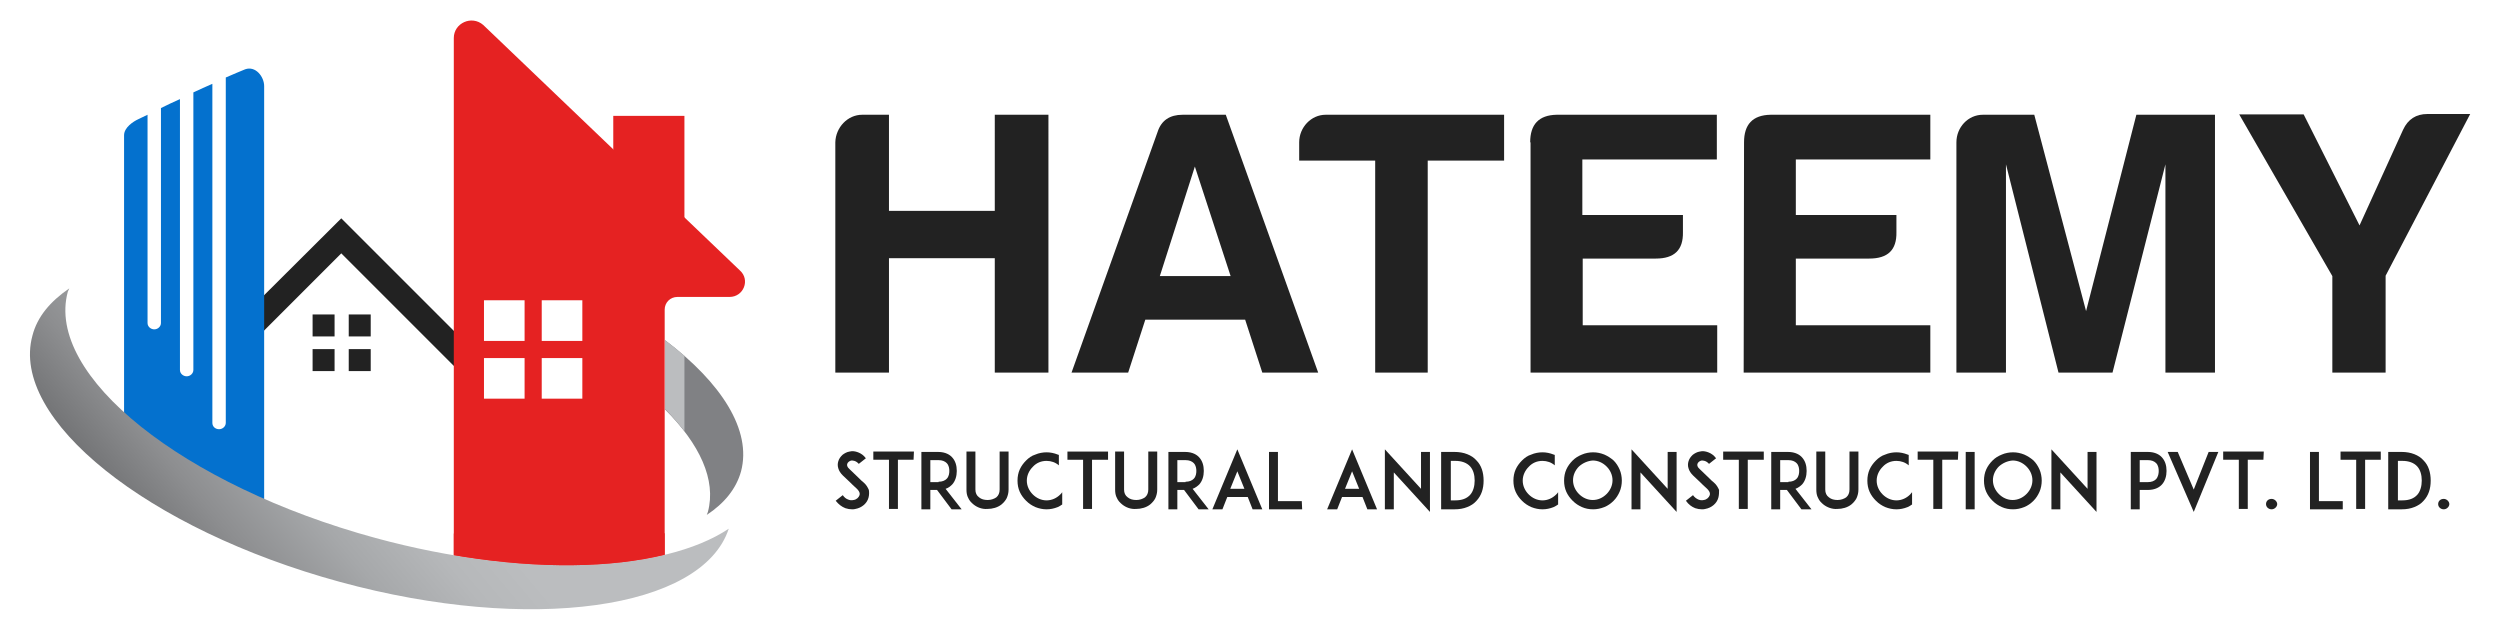 <?xml version="1.0" encoding="utf-8"?>
<!-- Generator: Adobe Illustrator 23.0.1, SVG Export Plug-In . SVG Version: 6.00 Build 0)  -->
<svg version="1.1" id="Layer_1" xmlns="http://www.w3.org/2000/svg" xmlns:xlink="http://www.w3.org/1999/xlink" x="0px" y="0px"
	 viewBox="0 0 671 169" style="enable-background:new 0 0 671 169;" xml:space="preserve">
<style type="text/css">
	.st0{fill:#222222;}
	.st1{fill:#0471CE;}
	.st2{display:none;}
	.st3{display:inline;fill:url(#XMLID_2_);}
	.st4{display:inline;fill:url(#XMLID_3_);}
	.st5{fill:#808184;}
	.st6{display:none;fill:#808184;}
	.st7{fill:#BBBDBF;}
	.st8{display:none;fill:#BBBDBF;}
	.st9{fill:#E52222;}
	.st10{fill:url(#XMLID_4_);}
</style>
<g id="XMLID_2293_">
	<g id="XMLID_4830_">
		<path id="XMLID_4844_" class="st0" d="M231.4,30.8h7.2v25.8h28.4V30.8h14.4V100h-14.4V69.3h-28.4V100h-14.4V38.2
			C224.3,34.2,227.5,30.8,231.4,30.8z"/>
		<path id="XMLID_4841_" class="st0" d="M329,30.8l24.8,69.2h-15l-4.6-14.2h-26.8l-4.6,14.2h-15.2l23.1-64.6c1-3.1,3.3-4.6,6.7-4.6
			H329z M311.3,74.1h19l-9.6-29.4L311.3,74.1z"/>
		<path id="XMLID_4839_" class="st0" d="M355.8,30.8h47.9v12.3h-20.5V100h-14.1V43.1h-20.4v-4.9C348.7,34.2,351.9,30.8,355.8,30.8z"
			/>
		<path id="XMLID_4837_" class="st0" d="M410.7,38.2c0-4.8,2.3-7.3,7.1-7.4h43v12h-36.1v14.9h27v4.6c0.1,4.8-2.3,7.1-7.3,7.1h-19.6
			v17.9h36.1V100h-50.1V38.2z"/>
		<path id="XMLID_4835_" class="st0" d="M468.1,38.2c0-4.8,2.3-7.3,7.1-7.4h42.9v12H482v14.9h27v4.6c0.1,4.8-2.3,7.1-7.3,7.1H482
			v17.9h36.1V100h-50.1L468.1,38.2L468.1,38.2z"/>
		<path id="XMLID_4833_" class="st0" d="M532.2,30.8H546l13.9,52.7l13.5-52.7h21.1V100h-13.3V44.1L567,100h-14.5l-14.1-55.9V100
			h-13.3V38.2C525.1,34.2,528.2,30.8,532.2,30.8z"/>
		<path id="XMLID_4831_" class="st0" d="M626,100V74.1l-25-43.4h17.3l15,29.8l11.7-25.7c1.3-2.8,3.5-4.2,6.5-4.2H663l-22.7,43.4V100
			H626z"/>
	</g>
	<g id="XMLID_5742_">
		<path id="XMLID_3889_" class="st0" d="M233.1,133.6c-0.4,1.5-1.8,2.7-3.5,3c-0.3,0.1-0.6,0.1-0.9,0.1c-0.6,0-1.2-0.1-1.8-0.3
			c-1-0.4-1.8-1-2.6-2l1.9-1.5c0.4,0.6,0.9,1,1.5,1.2c0.5,0.2,0.9,0.2,1.4,0.1c0.8-0.1,1.4-0.7,1.6-1.3c0.2-0.7-0.3-1.3-0.7-1.7
			c-0.7-0.6-1.8-1.7-1.9-1.8l-1.9-1.8c-0.6-0.6-1-1.2-1.2-1.9c-0.2-0.6-0.2-1.3,0-1.9c0.2-0.7,0.6-1.2,1.1-1.7
			c0.5-0.4,1.2-0.8,1.9-0.9c0.8-0.2,1.5-0.1,2.3,0.2c0.8,0.3,1.5,0.8,2.1,1.6l-1.9,1.5c-0.8-0.9-1.6-0.9-2-0.9
			c-0.5,0.1-1,0.5-1.1,0.9c-0.1,0.3-0.1,0.8,0.6,1.4l2.6,2.5c0.4,0.4,0.8,0.8,1.2,1.1c0.7,0.6,1.1,1.3,1.4,2
			C233.3,132.1,233.3,132.9,233.1,133.6z"/>
		<path id="XMLID_3896_" class="st0" d="M245.2,123.4H241v13.2h-2.4v-13.2h-4.2v-2.2h10.9L245.2,123.4L245.2,123.4z"/>
		<path id="XMLID_3911_" class="st0" d="M258.1,136.7h-2.7l-3.9-5.2h-1.8v5.2h-2.4v-15.4h2h2.5c2,0,3.2,0.8,3.8,1.5
			c0.8,0.9,1.2,2.1,1.2,3.6c0,1.4-0.4,2.7-1.2,3.6c-0.4,0.4-0.9,0.9-1.8,1.2L258.1,136.7z M251.9,129.3c1,0,1.7-0.3,2.2-0.8
			c0.6-0.6,0.7-1.5,0.7-2.1c0-0.6-0.1-1.5-0.7-2.1c-0.5-0.5-1.2-0.8-2.2-0.8h-2.2v5.9H251.9z"/>
		<path id="XMLID_3914_" class="st0" d="M261.3,135.4c-0.6-0.5-1.1-1-1.4-1.7c-0.4-0.7-0.5-1.5-0.5-2.3v-10.2h2.4v10.2
			c0,0.9,0.3,1.6,1,2.1c0.6,0.5,1.4,0.7,2.3,0.7c0.9,0,1.7-0.3,2.3-0.7c0.6-0.5,0.9-1.2,0.9-2.1v-10.2h2.4v10.2
			c0,0.9-0.2,1.6-0.5,2.3c-0.3,0.6-0.8,1.2-1.4,1.7c-1,0.8-2.4,1.2-3.8,1.2C263.6,136.7,262.3,136.2,261.3,135.4z"/>
		<path id="XMLID_3916_" class="st0" d="M285.1,135.4c-0.4,0.3-0.8,0.5-1.2,0.7c-1,0.4-2,0.6-3,0.6s-2-0.2-3-0.6
			c-0.9-0.4-1.7-0.9-2.5-1.7c-0.7-0.7-1.3-1.5-1.7-2.4c-0.4-0.9-0.6-1.9-0.6-3s0.2-2.1,0.6-3c0.4-0.9,1-1.7,1.7-2.4
			c0.7-0.7,1.5-1.3,2.5-1.6c0.9-0.4,2-0.6,3-0.6c1,0,2,0.2,3,0.6c0.1,0,0.2,0.1,0.3,0.1v2.8c-0.9-0.8-2.1-1.2-3.3-1.2
			c-1.4,0-2.7,0.5-3.7,1.6c-1,1-1.6,2.3-1.6,3.7s0.6,2.7,1.6,3.7c1,1,2.3,1.6,3.7,1.6s2.7-0.6,3.7-1.6c0.2-0.2,0.4-0.4,0.5-0.6
			V135.4z"/>
		<path id="XMLID_3918_" class="st0" d="M297.3,123.4h-4.2v13.2h-2.4v-13.2h-4.2v-2.2h10.9V123.4z"/>
		<path id="XMLID_3920_" class="st0" d="M301.2,135.4c-0.6-0.5-1.1-1-1.4-1.7c-0.4-0.7-0.5-1.5-0.5-2.3v-10.2h2.4v10.2
			c0,0.9,0.3,1.6,1,2.1c0.6,0.5,1.4,0.7,2.3,0.7c0.9,0,1.7-0.3,2.3-0.7c0.6-0.5,0.9-1.2,0.9-2.1v-10.2h2.4v10.2
			c0,0.9-0.2,1.6-0.5,2.3c-0.3,0.6-0.8,1.2-1.4,1.7c-1,0.8-2.4,1.2-3.8,1.2C303.5,136.7,302.2,136.2,301.2,135.4z"/>
		<path id="XMLID_3922_" class="st0" d="M324.4,136.7h-2.7l-3.9-5.2h-1.8v5.2h-2.4v-15.4h2h2.5c2,0,3.2,0.8,3.8,1.5
			c0.8,0.9,1.2,2.1,1.2,3.6c0,1.4-0.4,2.7-1.2,3.6c-0.4,0.4-1,0.9-1.8,1.2L324.4,136.7z M318.2,129.3c1,0,1.7-0.3,2.2-0.8
			c0.6-0.6,0.7-1.5,0.7-2.1c0-0.6-0.1-1.5-0.7-2.1c-0.5-0.5-1.2-0.8-2.2-0.8h-2.2v5.9H318.2z"/>
		<path id="XMLID_3925_" class="st0" d="M334.9,133.4h-5.5l-1.3,3.3h-2.7l6.7-16.1l6.7,16.1h-2.6L334.9,133.4z M334,131.2l-1.9-4.7
			l-1.9,4.7H334z"/>
		<path id="XMLID_3928_" class="st0" d="M349.5,136.7h-6.5h-2.4v-15.4h2.4v13.2h6.4L349.5,136.7L349.5,136.7z"/>
		<path id="XMLID_3930_" class="st0" d="M365.7,133.4h-5.5l-1.3,3.3h-2.7l6.7-16.1l6.7,16.1H367L365.7,133.4z M364.8,131.2l-1.9-4.7
			l-1.9,4.7H364.8z"/>
		<path id="XMLID_3933_" class="st0" d="M374.1,126.8v9.9h-2.4v-16.1l9.7,10.6v-9.9h2.4v16.1L374.1,126.8z"/>
		<path id="XMLID_3935_" class="st0" d="M398.2,129c0,2.2-0.6,4-1.9,5.4c-0.7,0.8-1.5,1.3-2.5,1.7c-1,0.4-2.1,0.6-3.4,0.6h-2.8h-0.8
			v-15.4h2.4h1.2c1.2,0,2.4,0.2,3.4,0.6c1,0.4,1.8,0.9,2.5,1.7C397.6,124.9,398.2,126.8,398.2,129z M395.8,129
			c0-1.6-0.4-2.9-1.2-3.8c-0.9-1-2.3-1.5-4-1.5h-1.2v10.6h1.2c1.8,0,3.1-0.5,4-1.5C395.4,131.9,395.8,130.5,395.8,129z"/>
		<path id="XMLID_3938_" class="st0" d="M418.2,135.4c-0.4,0.3-0.8,0.5-1.2,0.7c-1,0.4-2,0.6-3,0.6s-2-0.2-3-0.6
			c-0.9-0.4-1.7-0.9-2.5-1.7c-0.7-0.7-1.3-1.5-1.7-2.4c-0.4-0.9-0.6-1.9-0.6-3s0.2-2.1,0.6-3c0.4-0.9,1-1.7,1.7-2.4
			c0.7-0.7,1.5-1.3,2.5-1.6c0.9-0.4,2-0.6,3-0.6c1,0,2,0.2,3,0.6c0.1,0,0.2,0.1,0.3,0.1v2.8c-0.9-0.8-2.1-1.2-3.3-1.2
			c-1.4,0-2.7,0.5-3.7,1.6c-1,1-1.6,2.3-1.6,3.7s0.6,2.7,1.6,3.7c1,1,2.3,1.6,3.7,1.6s2.7-0.6,3.7-1.6c0.2-0.2,0.4-0.4,0.5-0.6
			V135.4z"/>
		<path id="XMLID_3940_" class="st0" d="M424.6,136.1c-0.9-0.4-1.7-0.9-2.5-1.7c-0.7-0.7-1.3-1.5-1.7-2.4c-0.4-0.9-0.6-1.9-0.6-3
			s0.2-2.1,0.6-3c0.4-0.9,1-1.7,1.7-2.4c0.7-0.7,1.5-1.2,2.5-1.6c0.9-0.4,2-0.6,3-0.6c1,0,2,0.2,3,0.6c0.9,0.4,1.7,0.9,2.5,1.6
			c0.7,0.7,1.2,1.5,1.6,2.4c0.4,0.9,0.6,2,0.6,3s-0.2,2.1-0.6,3c-0.4,0.9-0.9,1.7-1.6,2.4c-0.7,0.7-1.5,1.3-2.5,1.7
			c-1,0.4-2,0.6-3,0.6C426.5,136.7,425.5,136.5,424.6,136.1z M423.8,125.2c-1,1-1.6,2.3-1.6,3.7s0.6,2.7,1.6,3.7
			c1,1,2.3,1.6,3.7,1.6s2.7-0.6,3.7-1.6c1-1,1.6-2.3,1.6-3.7s-0.6-2.7-1.6-3.7c-1-1-2.3-1.6-3.7-1.6
			C426.1,123.7,424.8,124.3,423.8,125.2z"/>
		<path id="XMLID_4032_" class="st0" d="M440.3,126.8v9.9h-2.4v-16.1l9.7,10.6v-9.9h2.4v16.1L440.3,126.8z"/>
		<path id="XMLID_4036_" class="st0" d="M461.2,133.6c-0.4,1.5-1.8,2.7-3.5,3c-0.3,0.1-0.6,0.1-0.9,0.1c-0.6,0-1.2-0.1-1.8-0.3
			c-1-0.4-1.8-1-2.5-2l1.9-1.5c0.4,0.6,1,1,1.5,1.2c0.5,0.2,1,0.2,1.4,0.1c0.8-0.1,1.4-0.7,1.6-1.3c0.2-0.7-0.3-1.3-0.7-1.7
			c-0.7-0.6-1.8-1.7-1.9-1.8l-1.9-1.8c-0.6-0.6-1-1.2-1.2-1.9c-0.2-0.6-0.2-1.3,0-1.9c0.2-0.7,0.6-1.2,1.1-1.7
			c0.5-0.4,1.2-0.8,1.9-0.9c0.8-0.2,1.5-0.1,2.3,0.2c0.8,0.3,1.5,0.8,2.1,1.6l-1.9,1.5c-0.8-0.9-1.6-0.9-2-0.9
			c-0.5,0.1-1,0.5-1.1,0.9c-0.1,0.3-0.1,0.8,0.6,1.4l2.6,2.5c0.4,0.4,0.8,0.8,1.2,1.1c0.7,0.6,1.1,1.3,1.4,2
			C461.4,132.1,461.4,132.9,461.2,133.6z"/>
		<path id="XMLID_4038_" class="st0" d="M473.3,123.4h-4.2v13.2h-2.4v-13.2h-4.2v-2.2h10.9V123.4z"/>
		<path id="XMLID_4040_" class="st0" d="M486.2,136.7h-2.7l-3.9-5.2h-1.8v5.2h-2.4v-15.4h2h2.5c2,0,3.2,0.8,3.8,1.5
			c0.8,0.9,1.2,2.1,1.2,3.6c0,1.4-0.4,2.7-1.2,3.6c-0.4,0.4-1,0.9-1.8,1.2L486.2,136.7z M480,129.3c1,0,1.7-0.3,2.2-0.8
			c0.6-0.6,0.7-1.5,0.7-2.1c0-0.6-0.1-1.5-0.7-2.1c-0.5-0.5-1.2-0.8-2.2-0.8h-2.2v5.9H480z"/>
		<path id="XMLID_4527_" class="st0" d="M489.4,135.4c-0.6-0.5-1.1-1-1.4-1.7c-0.4-0.7-0.5-1.5-0.5-2.3v-10.2h2.4v10.2
			c0,0.9,0.3,1.6,1,2.1c0.6,0.5,1.4,0.7,2.3,0.7c0.9,0,1.7-0.3,2.3-0.7c0.6-0.5,0.9-1.2,0.9-2.1v-10.2h2.4v10.2
			c0,0.9-0.2,1.6-0.5,2.3c-0.3,0.6-0.8,1.2-1.4,1.7c-1,0.8-2.4,1.2-3.8,1.2C491.8,136.7,490.4,136.2,489.4,135.4z"/>
		<path id="XMLID_4679_" class="st0" d="M513.2,135.4c-0.4,0.3-0.8,0.5-1.2,0.7c-1,0.4-2,0.6-3,0.6s-2-0.2-3-0.6
			c-0.9-0.4-1.7-0.9-2.5-1.7c-0.7-0.7-1.3-1.5-1.7-2.4c-0.4-0.9-0.6-1.9-0.6-3s0.2-2.1,0.6-3c0.4-0.9,1-1.7,1.7-2.4
			c0.7-0.7,1.5-1.3,2.5-1.6c0.9-0.4,2-0.6,3-0.6c1,0,2,0.2,3,0.6c0.1,0,0.2,0.1,0.3,0.1v2.8c-0.9-0.8-2.1-1.2-3.3-1.2
			c-1.4,0-2.7,0.5-3.7,1.6c-1,1-1.6,2.3-1.6,3.7s0.6,2.7,1.6,3.7c1,1,2.3,1.6,3.7,1.6s2.7-0.6,3.7-1.6c0.2-0.2,0.3-0.4,0.5-0.6
			L513.2,135.4L513.2,135.4z"/>
		<path id="XMLID_4681_" class="st0" d="M525.5,123.4h-4.2v13.2h-2.4v-13.2h-4.2v-2.2h10.9L525.5,123.4L525.5,123.4z"/>
		<path id="XMLID_4684_" class="st0" d="M527.6,136.7v-15.4h2.4v15.4H527.6z"/>
		<path id="XMLID_4694_" class="st0" d="M537.3,136.1c-0.9-0.4-1.7-0.9-2.5-1.7c-0.7-0.7-1.3-1.5-1.7-2.4c-0.4-0.9-0.6-1.9-0.6-3
			s0.2-2.1,0.6-3c0.4-0.9,1-1.7,1.7-2.4c0.7-0.7,1.5-1.2,2.5-1.6c0.9-0.4,2-0.6,3-0.6s2,0.2,3,0.6c0.9,0.4,1.7,0.9,2.5,1.6
			c0.7,0.7,1.2,1.5,1.6,2.4c0.4,0.9,0.6,2,0.6,3s-0.2,2.1-0.6,3c-0.4,0.9-0.9,1.7-1.6,2.4c-0.7,0.7-1.5,1.3-2.5,1.7
			c-1,0.4-2,0.6-3,0.6C539.2,136.7,538.2,136.5,537.3,136.1z M536.5,125.2c-1,1-1.6,2.3-1.6,3.7s0.6,2.7,1.6,3.7
			c1,1,2.3,1.6,3.7,1.6s2.7-0.6,3.7-1.6c1-1,1.6-2.3,1.6-3.7s-0.6-2.7-1.6-3.7c-1-1-2.3-1.6-3.7-1.6
			C538.8,123.7,537.5,124.3,536.5,125.2z"/>
		<path id="XMLID_4697_" class="st0" d="M553,126.8v9.9h-2.4v-16.1l9.7,10.6v-9.9h2.4v16.1L553,126.8z"/>
		<path id="XMLID_4699_" class="st0" d="M574,121.3h2.5c2,0,3.2,0.8,3.8,1.5c0.8,0.9,1.2,2.1,1.2,3.6c0,1.4-0.4,2.7-1.2,3.6
			c-0.6,0.7-1.8,1.5-3.8,1.5h-2.2v5.2h-2.4v-15.4L574,121.3L574,121.3L574,121.3z M579.4,126.4c0-0.6-0.1-1.5-0.7-2.1
			c-0.5-0.5-1.2-0.8-2.2-0.8h-2.2v5.9h2.2c1,0,1.7-0.3,2.2-0.8C579.3,127.9,579.4,127,579.4,126.4z"/>
		<path id="XMLID_4702_" class="st0" d="M588.8,131.4l4-10.1h2.6l-6.6,16.1l-7-16.1h2.7L588.8,131.4z"/>
		<path id="XMLID_4704_" class="st0" d="M607.5,123.4h-4.2v13.2h-2.4v-13.2h-4.2v-2.2h10.9L607.5,123.4L607.5,123.4z"/>
		<path id="XMLID_4706_" class="st0" d="M609.7,136.7c-0.8,0-1.5-0.6-1.5-1.4c0-0.8,0.6-1.4,1.5-1.4c0.8,0,1.5,0.7,1.5,1.4
			C611.2,136,610.5,136.7,609.7,136.7z"/>
		<path id="XMLID_4708_" class="st0" d="M628.8,136.7h-6.5H620v-15.4h2.4v13.2h6.4L628.8,136.7L628.8,136.7z"/>
		<path id="XMLID_4710_" class="st0" d="M639,123.4h-4.2v13.2h-2.4v-13.2h-4.2v-2.2H639L639,123.4L639,123.4z"/>
		<path id="XMLID_4729_" class="st0" d="M652.4,129c0,2.2-0.6,4-1.9,5.4c-0.7,0.8-1.5,1.3-2.5,1.7c-1,0.4-2.1,0.6-3.4,0.6h-2.8h-0.8
			v-15.4h2.4h1.2c1.2,0,2.4,0.2,3.4,0.6c1,0.4,1.8,0.9,2.5,1.7C651.8,124.9,652.4,126.8,652.4,129z M650,129c0-1.6-0.4-2.9-1.2-3.8
			c-0.9-1-2.3-1.5-4-1.5h-1.2v10.6h1.2c1.8,0,3.1-0.5,4-1.5C649.6,131.9,650,130.5,650,129z"/>
		<path id="XMLID_4732_" class="st0" d="M655.9,136.7c-0.8,0-1.5-0.6-1.5-1.4c0-0.8,0.6-1.4,1.5-1.4c0.8,0,1.5,0.7,1.5,1.4
			C657.4,136,656.7,136.7,655.9,136.7z"/>
	</g>
	<g id="XMLID_2294_">
		<g id="XMLID_3004_">
			<g>
				<polygon id="XMLID_52_" class="st0" points="91.6,68 121.8,98.2 126.5,93.5 91.6,58.6 65.8,84.3 70.5,89.1 				"/>
				<rect id="XMLID_51_" x="83.9" y="84.4" class="st0" width="5.9" height="5.9"/>
				<rect id="XMLID_50_" x="93.6" y="84.4" class="st0" width="5.9" height="5.9"/>
				<rect id="XMLID_49_" x="83.9" y="93.7" class="st0" width="5.9" height="5.9"/>
				<rect id="XMLID_48_" x="93.6" y="93.7" class="st0" width="5.9" height="5.9"/>
			</g>
		</g>
		<g id="XMLID_2295_">
			<g id="XMLID_2974_">
				<g>
					<path id="XMLID_19_" class="st1" d="M70.9,23.1v116.6c-4.8-0.9-9.6-2-14.5-3.2c-8.1-2-15.8-4.5-23.1-7.2V36.3
						c0-2.1,2.5-3.7,3.8-4.3c0.7-0.3,1.6-0.8,2.5-1.2v55.9c0,1,0.9,1.7,1.8,1.7c1,0,1.8-0.8,1.8-1.7V29c1.6-0.8,3.3-1.6,5.1-2.4
						v72.7c0,1,0.9,1.7,1.8,1.7c1,0,1.8-0.8,1.8-1.7V24.8c1.7-0.8,3.5-1.6,5.1-2.3v91c0,1,0.8,1.7,1.8,1.7s1.8-0.8,1.8-1.7V20.8
						c2-0.9,3.8-1.6,5.2-2.2C68.6,17.6,70.9,20.6,70.9,23.1z"/>
					<path id="XMLID_18_" class="st1" d="M56.4,136.5c4.9,1.2,9.7,2.3,14.5,3.2v-5.4c-4.8-0.9-9.6-2-14.5-3.2
						c-8.1-2.1-15.8-4.5-23.1-7.3v5.4C40.6,131.9,48.3,134.4,56.4,136.5z"/>
				</g>
			</g>
			<g id="XMLID_2916_" class="st2">
				
					<linearGradient id="XMLID_2_" gradientUnits="userSpaceOnUse" x1="96.45" y1="574.332" x2="96.45" y2="631.661" gradientTransform="matrix(1 0 0 1 0 -540)">
					<stop  offset="0" style="stop-color:#1B75BB"/>
					<stop  offset="0.256" style="stop-color:#1C7ABF"/>
					<stop  offset="0.58" style="stop-color:#1F8ACA"/>
					<stop  offset="0.938" style="stop-color:#25A4DC"/>
					<stop  offset="1" style="stop-color:#26A9E0"/>
				</linearGradient>
				<path id="XMLID_2972_" class="st3" d="M115.3,105.7V59.9c0-2.6-2.1-4.7-4.7-4.7c0,0-29.4,11.9-29.9,12.2
					c-1.7,0.7-2.9,2.4-2.9,4.4v10.8C86.9,90.9,99.8,98.9,115.3,105.7z"/>
				
					<linearGradient id="XMLID_3_" gradientUnits="userSpaceOnUse" x1="96.445" y1="651.751" x2="96.445" y2="592.392" gradientTransform="matrix(1 0 0 1 0 -540)">
					<stop  offset="0" style="stop-color:#1B75BB"/>
					<stop  offset="0.256" style="stop-color:#1C7ABF"/>
					<stop  offset="0.58" style="stop-color:#1F8ACA"/>
					<stop  offset="0.938" style="stop-color:#25A4DC"/>
					<stop  offset="1" style="stop-color:#26A9E0"/>
				</linearGradient>
				<path id="XMLID_2944_" class="st4" d="M115.3,105.7v-5.8c-15.4-6.8-28.3-14.8-37.6-23.3v5.8C86.9,90.9,99.8,98.9,115.3,105.7z"
					/>
			</g>
			<path id="XMLID_2914_" class="st5" d="M178.5,91.3v18.6c9.3,9.3,13.8,18.9,11.5,27.5c-0.1,0.3-0.2,0.5-0.3,0.8
				c4.7-3.1,7.9-7,9.2-11.7C201.8,115.5,193.7,102.8,178.5,91.3z"/>
			<path id="XMLID_2912_" class="st6" d="M77.7,63.2c-27.1-0.5-47.5,6.6-51.9,19.9c10.8-7.2,29.6-10.3,51.9-8.6V63.2z"/>
			<path id="XMLID_2910_" class="st7" d="M178.5,109.8c2,2,3.7,4,5.2,5.9V95.5c-1.6-1.4-3.4-2.8-5.2-4.2V109.8z"/>
			<path id="XMLID_2908_" class="st8" d="M77.7,63.2c-2.8-0.1-5.4,0-8,0.1v10.8c2.6,0.1,5.3,0.2,8,0.4V63.2z"/>
			<polygon id="XMLID_2428_" class="st9" points="181.1,57.8 183.7,59.9 183.7,31.1 164.6,31.1 164.6,40.8 			"/>
			
				<linearGradient id="XMLID_4_" gradientUnits="userSpaceOnUse" x1="106.976" y1="651.613" x2="49.185" y2="700.158" gradientTransform="matrix(1 0 0 1 0 -540)">
				<stop  offset="0" style="stop-color:#BBBDBF"/>
				<stop  offset="0.199" style="stop-color:#B6B8BA"/>
				<stop  offset="0.45" style="stop-color:#A6A8AA"/>
				<stop  offset="0.729" style="stop-color:#8D8E90"/>
				<stop  offset="1" style="stop-color:#6D6E70"/>
			</linearGradient>
			<path id="XMLID_2427_" class="st10" d="M100.8,144.4c-51.7-14.1-88.7-43.6-82.6-66.1c0.1-0.3,0.3-0.6,0.4-0.9
				C13.5,80.9,10,85,8.7,90.1c-6.1,22.4,30.9,52,82.6,66.1c51,13.9,97.2,7.4,104.3-14.3C178.1,153.6,140.9,155.3,100.8,144.4z"/>
			<path id="XMLID_2302_" class="st9" d="M198.6,72.6L129.7,6.7c-3.1-2.7-7.9-0.5-7.9,3.5V149c0.8,0.1,1.6,0.3,2.4,0.4
				c20.8,3.3,39.8,3,54.2-0.5V83.1c0-1.9,1.5-3.4,3.4-3.4h14C199.6,79.7,201.4,75.1,198.6,72.6z M140.8,107h-10.9V96.1h10.9V107z
				 M140.8,91.5h-10.9V80.6h10.9V91.5z M156.3,107h-10.9V96.1h10.9V107z M156.3,91.5h-10.9V80.6h10.9V91.5z"/>
			<path id="XMLID_2296_" class="st9" d="M121.8,143.2v5.8c0.8,0.1,1.6,0.3,2.4,0.4c20.8,3.3,39.8,3,54.2-0.5v-5.8
				C163.5,146.7,143.6,146.9,121.8,143.2z"/>
		</g>
	</g>
</g>
</svg>
